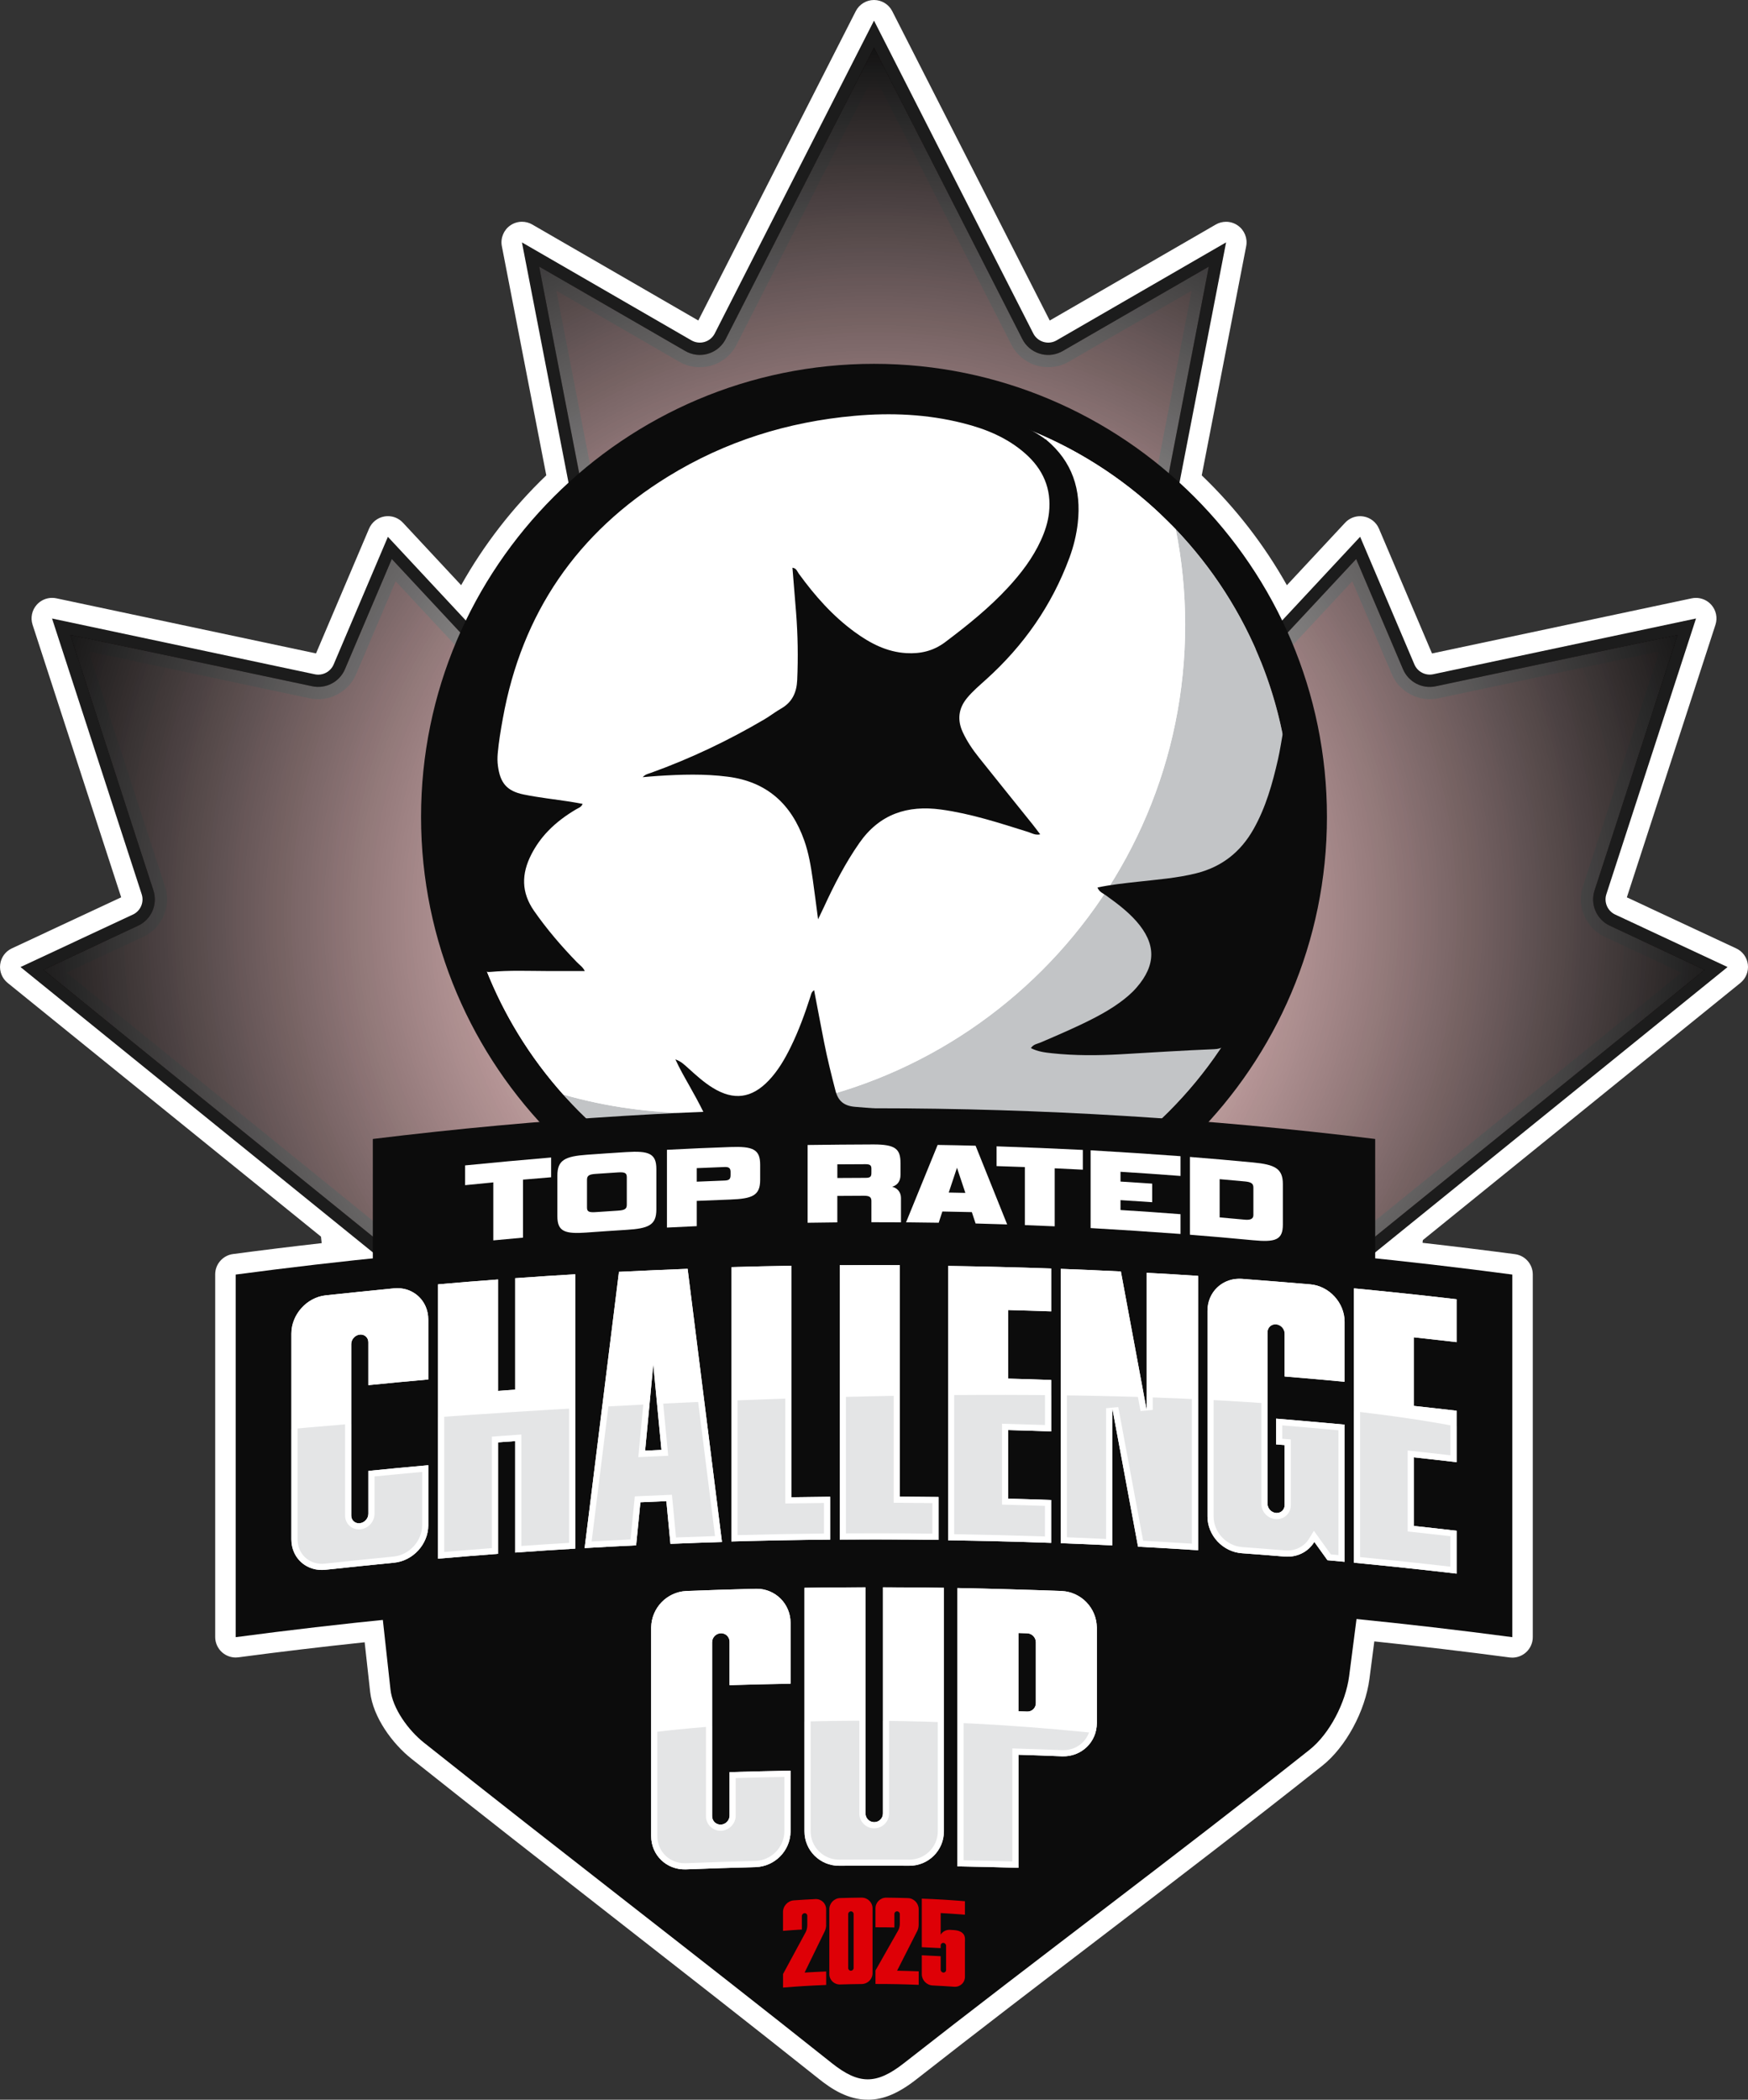 <?xml version="1.0" encoding="UTF-8"?>
<svg xmlns="http://www.w3.org/2000/svg" xmlns:xlink="http://www.w3.org/1999/xlink" viewBox="0 0 599.48 720">
  <rect x="0" y="0" width="599.48" height="720" fill="#333333" stroke="none"/>
  <defs>
    <style>
      .cls-1 {
        opacity: .93;
      }

      .cls-1, .cls-2 {
        fill: #0c0c0c;
      }

      .cls-3 {
        fill: url(#radial-gradient-2);
      }

      .cls-3, .cls-4 {
        mix-blend-mode: overlay;
      }

      .cls-5 {
        fill: #fff;
      }

      .cls-6 {
        opacity: .79;
      }

      .cls-6, .cls-7 {
        fill: #b3b5b8;
      }

      .cls-8 {
        fill: none;
      }

      .cls-9 {
        clip-path: url(#clippath-1);
      }

      .cls-10 {
        isolation: isolate;
      }

      .cls-4 {
        fill: url(#radial-gradient);
      }

      .cls-11 {
        clip-path: url(#clippath-3);
      }

      .cls-12 {
        fill: #de0006;
      }

      .cls-7 {
        opacity: .35;
      }

      .cls-13 {
        clip-path: url(#clippath-2);
      }

      .cls-14 {
        clip-path: url(#clippath);
      }
    </style>
    <clipPath id="clippath">
      <path class="cls-8" d="M285.96,633.46l6.89-132.15c.37-8.03-5.84-14.83-13.86-15.2-1.05-.05-2.1.02-3.14.2l-131.53,23.12,17.76-49c1.48-4,.25-8.49-3.06-11.18L14.93,332.57l32.46-15.16c4.54-2.14,6.77-7.33,5.21-12.1l-28.48-87.59,82.99,17.61c4.64.97,9.31-1.47,11.18-5.82l16.08-37.82,64.77,69.52c3.78,3.99,10.08,4.16,14.07.38,2.46-2.34,3.57-5.77,2.93-9.1l-31.24-161.09,50.07,28.94c4.74,2.78,10.84,1.19,13.62-3.55.11-.19.22-.38.31-.58l50.84-99.84,50.84,99.84c2.46,4.92,8.44,6.91,13.35,4.45.2-.1.39-.2.58-.31l50.07-28.94-31.24,161.09c-1.04,5.4,2.5,10.62,7.89,11.65,3.33.64,6.77-.46,9.1-2.93l64.77-69.52,16.08,37.82c1.87,4.35,6.54,6.79,11.18,5.82l82.99-17.61-28.48,87.59c-1.56,4.77.67,9.95,5.21,12.1l32.46,15.16-144.09,116.68c-3.31,2.69-4.54,7.18-3.06,11.18l17.76,49-131.53-23.12c-7.92-1.36-15.44,3.95-16.8,11.87-.18,1.03-.24,2.09-.2,3.14l6.89,132.15h-27.56Z"/>
    </clipPath>
    <radialGradient id="radial-gradient" cx="299.74" cy="313.88" fx="299.74" fy="313.88" r="319.57" gradientUnits="userSpaceOnUse">
      <stop offset="0" stop-color="#231f20" stop-opacity="0"/>
      <stop offset="1" stop-color="#000"/>
    </radialGradient>
    <radialGradient id="radial-gradient-2" cx="299.74" cy="313.88" fx="299.74" fy="313.88" r="319.57" gradientUnits="userSpaceOnUse">
      <stop offset="0" stop-color="#fff"/>
      <stop offset="1" stop-color="#fff" stop-opacity="0"/>
    </radialGradient>
    <clipPath id="clippath-1">
      <rect class="cls-8" x="50.11" y="432.96" width="499.26" height="284.74"/>
    </clipPath>
    <clipPath id="clippath-2">
      <path class="cls-8" d="M126.32,519.09c0,1.62-1.31,3.07-2.94,3.24-1.62.17-2.93-1.01-2.93-2.64v-58.8c0-1.62,1.31-3.08,2.93-3.24,1.62-.17,2.94,1.02,2.94,2.64v14.7c6.85-.7,13.7-1.35,20.55-1.95v-20.58c0-6.5-5.26-11.3-11.75-10.67-7.83.77-15.65,1.58-23.47,2.41-6.48.71-11.73,6.59-11.73,13.09v70.56h0c0,6.5,5.25,11.14,11.73,10.43,7.82-.84,15.64-1.64,23.47-2.41,6.49-.62,11.75-6.35,11.75-12.85,0-6.86,0-13.72,0-20.58-6.86.61-13.71,1.26-20.55,1.95v14.7ZM176.68,476.52c-2.35.17-3.53.25-5.88.43v-38.22c-6.86.51-13.72,1.07-20.57,1.67,0,31.36,0,62.72,0,94.08,6.85-.6,13.71-1.16,20.57-1.67v-38.22c2.35-.18,3.53-.26,5.88-.43v38.22c6.86-.5,13.72-.95,20.59-1.35,0-31.36,0-62.72,0-94.08-6.86.4-13.73.85-20.59,1.35,0,12.74,0,25.48,0,38.22ZM212.27,436.12c-3.93,31.57-7.85,63.15-11.77,94.72,7.06-.41,10.59-.59,17.66-.93.59-5.91.88-8.86,1.47-14.77,3.56-.17,5.34-.24,8.9-.39.56,5.86.84,8.78,1.4,14.64,7.07-.29,10.6-.41,17.67-.63-3.93-31.23-7.85-62.46-11.78-93.68-7.85.31-15.7.66-23.55,1.04ZM221.24,497.43c.93-9.84,1.87-19.69,2.8-29.53.93,9.76,1.87,19.52,2.8,29.28-2.24.1-3.36.14-5.61.25ZM271.44,434.03c-6.87.11-13.75.26-20.62.46,0,31.36,0,62.72,0,94.08,11.29-.31,22.58-.54,33.87-.63v-14.7c-5.3.05-7.95.08-13.26.17,0-26.46,0-52.92,0-79.38ZM308.61,433.83c-6.87-.04-13.75-.03-20.62.02,0,31.36,0,62.72,0,94.08,11.29-.07,22.59-.05,33.88.1v-14.7c-5.3-.07-7.95-.09-13.26-.12v-79.38ZM360.5,449.67c0-5.88,0-8.82,0-14.7-11.78-.42-23.56-.7-35.34-.88v94.08c11.78.18,23.57.46,35.34.89,0-5.88,0-8.82,0-14.7-5.89-.21-8.83-.3-14.72-.46v-23.52c5.89.16,8.84.25,14.73.46v-17.64c-5.89-.21-8.83-.3-14.73-.46v-23.52c5.89.16,8.84.25,14.73.46ZM393.23,483.48c-2.94-15.83-5.89-31.66-8.83-47.5-6.87-.34-13.74-.64-20.61-.89,0,31.36,0,62.72,0,94.08,7.07.26,10.6.41,17.66.75,0-15.68,0-31.36,0-47.04,2.94,15.83,5.89,31.66,8.83,47.49,6.87.36,13.73.76,20.59,1.21,0-31.36,0-62.72,0-94.08-7.06-.46-10.59-.67-17.65-1.05v47.04ZM449.38,440.41c-7.83-.66-15.67-1.29-23.51-1.89-6.5-.48-11.76,4.44-11.76,10.94v70.56c0,6.49,5.27,12.11,11.76,12.58,5.88.43,8.82.66,14.7,1.14,4.35.36,8.15-1.68,10.18-5.02,1.8,2.51,2.71,3.77,4.51,6.28,2.35.21,3.52.32,5.87.54v-47.04c-7.83-.72-15.66-1.4-23.5-2.05,0,3.53,0,5.29,0,8.82,1.18.09,1.76.14,2.94.24v20.58c0,1.62-1.32,2.83-2.94,2.7-1.62-.13-2.94-1.55-2.94-3.17,0-19.6,0-39.2,0-58.8,0-1.62,1.32-2.84,2.94-2.71,1.62.13,2.94,1.55,2.94,3.18v14.7c6.86.56,13.71,1.16,20.56,1.81v-20.58c0-6.49-5.26-12.26-11.75-12.82ZM484.89,458.57c5.87.63,8.8.96,14.66,1.65,0-5.88,0-8.82,0-14.7-11.72-1.38-23.46-2.61-35.2-3.74,0,31.36,0,62.72,0,94.08,11.75,1.13,23.48,2.37,35.2,3.74,0-5.88,0-8.82,0-14.7-5.86-.68-8.79-1.01-14.66-1.65v-23.52c5.87.63,8.8.96,14.66,1.65v-17.64c-5.86-.68-8.79-1.01-14.66-1.65v-23.52Z"/>
    </clipPath>
    <clipPath id="clippath-3">
      <path class="cls-8" d="M250.2,607.68c0,5.97,0,8.95,0,14.91,0,1.65-1.34,3.02-2.99,3.08-1.65.05-2.99-1.24-2.99-2.88,0-19.88,0-39.77,0-59.65,0-1.65,1.34-3.03,2.99-3.08,1.65-.05,2.99,1.24,2.99,2.89v14.91c6.97-.22,13.94-.39,20.92-.5v-20.88c0-6.59-5.35-11.84-11.95-11.68-7.97.2-15.93.46-23.9.77-6.62.38-11.83,5.82-11.95,12.45v71.58h0c0,6.59,5.35,11.67,11.95,11.41,7.96-.32,15.93-.58,23.9-.77,6.59-.26,11.85-5.58,11.95-12.19,0-6.96,0-13.92,0-20.88-6.97.12-13.95.29-20.92.5ZM323.71,544.47c-6.97-.11-13.94-.17-20.92-.17,0,25.85,0,51.7,0,77.55,0,1.65-1.34,2.98-2.99,2.98-1.65,0-2.99-1.33-2.99-2.98,0-25.85,0-51.7,0-77.55-6.97,0-13.95.07-20.92.17,0,27.84,0,55.68,0,83.51,0,6.59,5.35,11.85,11.95,11.8,7.97-.06,15.94-.06,23.91,0,6.6.05,11.95-5.21,11.95-11.8h0c0-27.84,0-55.68,0-83.51ZM376.16,558.02c-.12-6.63-5.32-12.07-11.95-12.45-11.95-.45-23.89-.79-35.85-1.03,0,31.81,0,63.63,0,95.44,6.97.12,13.95.29,20.92.5v-38.77c5.98.18,8.96.29,14.94.53,6.6.26,11.95-4.82,11.95-11.41v-32.81h0ZM352.26,586.9c-1.19-.04-1.79-.06-2.99-.09,0-8.95,0-17.9,0-26.84,1.19.04,1.79.06,2.99.09,1.65.05,2.99,1.44,2.99,3.08,0,6.96,0,13.92,0,20.88,0,1.65-1.34,2.94-2.99,2.88Z"/>
    </clipPath>
  </defs>
  <g class="cls-10">
    <g id="Layer_2" data-name="Layer 2">
      <g id="Layer_3" data-name="Layer 3">
        <g>
          <g>
            <path class="cls-5" d="M297.59,720c-6.91,0-12.56-3.8-16.72-7.11-23.38-18.62-47.36-37.33-70.54-55.43-22.77-17.77-46.31-36.15-69.31-54.45-6.31-5.02-13.11-14.05-14.09-22.93-.62-5.65-1.25-11.29-1.87-16.94-14.62,1.55-29.15,3.28-43.3,5.16-.31.04-.62.06-.93.06-1.69,0-3.34-.61-4.63-1.74-1.52-1.34-2.4-3.26-2.4-5.29v-124.34c0-3.52,2.61-6.5,6.1-6.97,9.7-1.29,19.92-2.55,30.42-3.74l-.24-2.23L2.61,337.03c-1.88-1.53-2.85-3.91-2.55-6.32.29-2.41,1.81-4.49,4-5.51l37.5-17.51-30.39-93.47c-.78-2.39-.22-5.01,1.46-6.88,1.35-1.5,3.26-2.33,5.23-2.33.48,0,.97.05,1.46.15l89.06,18.9,18.19-42.79c.93-2.19,2.91-3.76,5.25-4.17.41-.07.81-.11,1.22-.11,1.93,0,3.8.8,5.14,2.24l19.97,21.43c7.82-13.91,17.6-26.53,29.2-37.66l-15.24-78.59c-.52-2.7.58-5.46,2.82-7.06,1.22-.87,2.65-1.31,4.08-1.31,1.21,0,2.43.31,3.52.94l56.95,32.92L293.48,3.84c1.2-2.36,3.62-3.84,6.26-3.84s5.06,1.48,6.26,3.84l54.01,106.07,56.95-32.92c1.09-.63,2.31-.94,3.52-.94,1.43,0,2.86.44,4.08,1.31,2.24,1.6,3.35,4.36,2.82,7.06l-15.24,78.59c11.6,11.13,21.38,23.75,29.2,37.66l19.97-21.43c1.34-1.44,3.21-2.24,5.14-2.24.41,0,.81.04,1.22.11,2.34.41,4.32,1.98,5.25,4.17l18.19,42.79,89.06-18.9c.48-.1.97-.15,1.46-.15,1.97,0,3.88.83,5.23,2.33,1.68,1.87,2.24,4.49,1.46,6.88l-30.39,93.47,37.5,17.51c2.2,1.02,3.71,3.11,4,5.51.29,2.41-.67,4.79-2.55,6.32l-108.91,88.19-.11.94c10.95,1.24,21.61,2.55,31.71,3.89,3.49.46,6.1,3.44,6.1,6.97v124.34c0,2.03-.87,3.95-2.4,5.29-1.29,1.13-2.94,1.74-4.63,1.74-.31,0-.62-.02-.93-.06-15.3-2.03-30.87-3.88-46.39-5.5-.55,4.27-1.1,8.54-1.66,12.81-1.47,11.17-8.13,23.44-16.21,29.85-25.22,20.01-51.21,39.87-76.34,59.08-20.66,15.79-42.02,32.11-62.81,48.41-6.19,4.85-11.35,7.02-16.71,7.02Z"/>
            <g>
              <g>
                <path class="cls-12" d="M285.96,633.46l6.89-132.15c.37-8.03-5.84-14.83-13.86-15.2-1.05-.05-2.1.02-3.14.2l-131.53,23.12,17.76-49c1.48-4,.25-8.49-3.06-11.18L14.93,332.57l32.46-15.16c4.54-2.14,6.77-7.33,5.21-12.1l-28.48-87.59,82.99,17.61c4.64.97,9.31-1.47,11.18-5.82l16.08-37.82,64.77,69.52c3.78,3.99,10.08,4.16,14.07.38,2.46-2.34,3.57-5.77,2.93-9.1l-31.24-161.09,50.07,28.94c4.74,2.78,10.84,1.19,13.62-3.55.11-.19.22-.38.31-.58l50.84-99.84,50.84,99.84c2.46,4.92,8.44,6.91,13.35,4.45.2-.1.39-.2.58-.31l50.07-28.94-31.24,161.09c-1.04,5.4,2.5,10.62,7.89,11.65,3.33.64,6.77-.46,9.1-2.93l64.77-69.52,16.08,37.82c1.87,4.35,6.54,6.79,11.18,5.82l82.99-17.61-28.48,87.59c-1.56,4.77.67,9.95,5.21,12.1l32.46,15.16-144.09,116.68c-3.31,2.69-4.54,7.18-3.06,11.18l17.76,49-131.53-23.12c-7.92-1.36-15.44,3.95-16.8,11.87-.18,1.03-.24,2.09-.2,3.14l6.89,132.15h-27.56Z"/>
                <path class="cls-1" d="M317.97,637.68h-36.45l7.12-136.58c.26-5.66-4.15-10.51-9.84-10.77-.74-.03-1.49.01-2.23.14l-138.7,24.38,20.25-55.85c.86-2.33.15-4.92-1.76-6.47L7.03,331.6l38.58-18.01c2.59-1.22,3.88-4.22,2.98-6.96l-30.74-94.54,90.14,19.13c2.65.55,5.36-.86,6.43-3.36l18.61-43.78,69.2,74.27c1.03,1.08,2.45,1.72,3.98,1.76,1.53.04,2.99-.52,4.1-1.57,1.43-1.35,2.06-3.31,1.69-5.25l-33-170.17,58.09,33.57c2.75,1.61,6.27.69,7.87-2.04.06-.11.12-.22.18-.33L299.74,7.07l54.6,107.22c1.43,2.85,4.88,4.01,7.71,2.59.12-.06.23-.12.33-.18l58.11-33.59-33,170.17c-.6,3.1,1.44,6.11,4.55,6.71,1.93.37,3.89-.26,5.25-1.69l69.17-74.24,18.62,43.8c1.07,2.49,3.78,3.9,6.44,3.34l90.13-19.12-30.74,94.53c-.9,2.75.39,5.75,3,6.98l38.56,18.01-149.33,120.93c-1.9,1.55-2.61,4.13-1.76,6.44l20.26,55.88-138.71-24.38c-2.7-.46-5.44.15-7.7,1.75-2.25,1.59-3.75,3.97-4.22,6.69-.13.73-.17,1.48-.14,2.22l7.12,136.56ZM290.4,629.24h18.68l-6.66-127.71c-.06-1.38.02-2.74.25-4.07.85-4.94,3.57-9.25,7.66-12.14s9.06-4.02,14.01-3.17l124.37,21.86-15.28-42.15c-2.1-5.67-.34-12.06,4.37-15.89l138.85-112.44-26.35-12.31c-6.46-3.05-9.65-10.46-7.43-17.23l26.22-80.63-75.85,16.09c-6.59,1.38-13.28-2.11-15.93-8.28l-13.54-31.86-60.34,64.77c-3.37,3.55-8.22,5.11-12.99,4.19-7.67-1.48-12.71-8.92-11.24-16.59l29.48-152.01-42.06,24.31c-.25.15-.53.3-.81.44-6.98,3.49-15.51.65-19.01-6.34l-47.07-92.43-47.08,92.46c-.13.25-.27.53-.43.8-1.92,3.27-4.99,5.59-8.65,6.55-3.66.96-7.48.43-10.74-1.49l-42.04-24.3,29.48,152c.92,4.78-.64,9.62-4.17,12.97-2.75,2.6-6.37,3.98-10.13,3.88-3.78-.1-7.3-1.67-9.91-4.42l-60.37-64.79-13.54,31.85c-2.65,6.18-9.35,9.67-15.92,8.3l-75.86-16.1,26.22,80.64c2.21,6.77-.97,14.17-7.42,17.21l-26.37,12.31,138.85,112.44c4.72,3.83,6.47,10.23,4.36,15.92l-15.27,42.12,124.35-21.86c1.35-.23,2.71-.32,4.06-.25,10.33.48,18.36,9.27,17.88,19.61l-6.66,127.73Z"/>
              </g>
              <g class="cls-14">
                <circle class="cls-4" cx="299.74" cy="313.88" r="319.57"/>
                <circle class="cls-4" cx="299.74" cy="313.88" r="319.57"/>
                <circle class="cls-3" cx="299.74" cy="313.88" r="319.57"/>
              </g>
              <g>
                <g>
                  <circle class="cls-5" cx="299.74" cy="280.1" r="142.94"/>
                  <path class="cls-2" d="M299.74,137.16c78.94,0,142.94,64,142.94,142.94s-64,142.94-142.94,142.94-142.94-64-142.94-142.94,64-142.94,142.94-142.94M299.74,124.76c-85.65,0-155.34,69.68-155.34,155.34s69.68,155.34,155.34,155.34,155.34-69.68,155.34-155.34-69.68-155.34-155.34-155.34h0Z"/>
                </g>
                <path class="cls-6" d="M442.7,280.12c0,78.94-64.02,142.93-142.96,142.93-42.36,0-80.42-18.43-106.57-47.72,14.58,4.15,30,6.37,45.9,6.37,92.45,0,167.39-74.97,167.39-167.42,0-11.23-1.11-22.18-3.23-32.8,24.46,25.66,39.47,60.39,39.47,98.63Z"/>
                <path class="cls-5" d="M406.45,214.28c0,92.45-74.94,167.42-167.39,167.42-15.91,0-31.32-2.21-45.9-6.37-22.61-25.26-36.36-58.64-36.36-95.22,0-78.97,63.99-142.96,142.93-142.96,40.7,0,77.43,17.01,103.49,44.33,2.12,10.61,3.23,21.57,3.23,32.8Z"/>
                <g>
                  <path class="cls-2" d="M358.77,150.77c9.02,7.49,12.14,17.22,10.85,28.61-.46,4.05-1.43,8-2.84,11.83-6.01,16.31-15.68,30.14-28.56,41.75-2.27,2.05-4.6,4.01-6.56,6.38-2.99,3.62-3.41,7.55-1.47,11.75,1.45,3.13,3.39,5.98,5.53,8.66,6.1,7.66,12.26,15.27,18.39,22.91.87,1.08,1.68,2.2,2.63,3.44-1.7.39-2.92-.43-4.18-.83-9.82-3.07-19.6-6.29-29.84-7.68-11.51-1.57-21.07,1.54-27.98,11.43-4.83,6.92-8.65,14.35-12.16,21.98-.52,1.14-1.08,2.26-2.02,4.23-.68-5.11-1.21-9.39-1.82-13.67-.65-4.53-1.39-9.04-2.93-13.38-4.42-12.47-12.78-20.13-26.23-21.85-8.01-1.03-15.99-.77-23.99-.26-1.64.1-3.28.27-5.17.42.9-1,1.91-1.16,2.81-1.48,13.54-4.88,26.48-11.03,38.88-18.32,1.97-1.16,3.78-2.59,5.77-3.72,3.82-2.18,5.33-5.54,5.52-9.76.35-7.76.22-15.51-.39-23.25-.4-5.06-.82-10.12-1.24-15.29,1.37.17,1.63,1.28,2.16,2.01,5.48,7.56,11.61,14.51,19.19,20.04,5.3,3.87,11.01,6.86,17.75,7.24,4.83.27,9.24-.74,13.25-3.75,7.64-5.75,15.07-11.71,21.57-18.74,4.51-4.88,8.51-10.12,11.29-16.21,1.38-3.02,2.41-6.14,2.78-9.46.91-8.26-2.07-14.95-8.21-20.34-6.17-5.42-13.55-8.42-21.39-10.38-12.21-3.07-24.6-3.61-37.12-2.49-22.91,2.05-44.32,8.74-63.91,20.8-31.18,19.2-50.17,46.85-56.68,82.96-.72,4.01-1.41,8.01-1.76,12.07-.12,1.4-.12,2.78.07,4.18.77,5.88,3.04,8.66,8.91,9.85,5.22,1.06,10.55,1.63,15.82,2.44,1.38.21,2.75.48,4.32.76-.46,1.16-1.45,1.4-2.22,1.86-3.52,2.09-6.79,4.48-9.63,7.44-2.31,2.4-4.22,5.07-5.74,8.04-3.41,6.65-3.5,13,.95,19.38,4.39,6.29,9.34,12.06,14.66,17.55.94.97,2.14,1.74,2.71,3.05-4.41,0-8.66.01-12.9,0-6.49-.02-12.98-.3-19.45.3-1.6.15-2.09-.32-2.65-1.79-3.38-8.94-5.78-18.14-7.61-27.51-1.23-9.45-2.25-18.91-1.91-28.48,2.22-62.42,42.82-112.04,95.08-130.69,27.35-9.76,55.13-10.95,83.32-4.16,8.45,2.03,16.61,4.64,23.78,9.74.14.22.34.31.6.27l-.04.12Z"/>
                  <path class="cls-2" d="M440.86,307.79c-3.49,17.49-9.92,33.8-19.35,48.95-1.26,2.02-2.59,2.94-5.1,3.03-10.67.42-21.32,1.14-31.98,1.74-7.88.44-15.75.5-23.61-.34-2.47-.26-4.94-.57-7.27-1.77.88-1.36,2.26-1.47,3.38-1.95,6.29-2.71,12.6-5.38,18.68-8.56,2.93-1.53,5.78-3.2,8.45-5.15,2.06-1.5,4.01-3.13,5.69-5.06,6.79-7.78,6.78-15.07-.05-22.8-3.05-3.45-6.72-6.19-10.44-8.86-.98-.7-2.24-1.13-2.89-2.69,4.68-1,9.29-1.46,13.9-1.98,6.68-.75,13.4-1.25,19.97-2.89,8.78-2.19,15.23-7.31,19.64-15.11,4.24-7.49,6.52-15.68,8.41-23.98.73-3.21,1.2-6.49,1.79-9.73,1.28,1.88,1.08,4.1,1.47,6.19,3.18,17.02,2.24,33.99-.67,50.93Z"/>
                  <path class="cls-2" d="M242.79,412.4c-1.19-.02-1.79-1.16-2.8-1.48-.43-.22-.93-.38-1.33-.68-.81-.61-.77-1.22.21-1.6.34-.13.76-.05,1.13-.12,4.1-.82,6.44-3.38,6.82-7.53.3-3.36-.41-6.56-1.45-9.73-2.23-6.81-5.62-13.06-9.12-19.26-1.61-2.84-3.22-5.68-4.62-8.72,1.84.59,3.14,1.86,4.48,3.07,2.64,2.39,5.28,4.79,8.33,6.67,7.18,4.42,13.34,3.63,19.19-2.51,3.19-3.35,5.49-7.31,7.52-11.43,2.76-5.6,4.88-11.45,6.79-17.38.23-.71.29-1.5,1.26-2.17,1.16,6.04,2.25,11.92,3.41,17.79,1.11,5.61,2.48,11.15,3.92,16.69.93,3.58,2.96,5.19,6.64,5.52,9.64.85,19.27,1.58,28.95.87,1.11-.08,2.23-.01,3.68-.01-1.11,1.23-2.43,1.62-3.61,2.19-5.59,2.73-11.26,5.32-16.63,8.47-3.41,2-6.7,4.17-9.39,7.11-4.14,4.54-4.14,9.02.08,13.51,3.46,3.68,7.87,5.97,12.28,8.27,1.99,1.04,4.25,1.55,6.01,3.05-2.38.26-4.76.67-7.15.76-13.18.47-26.22-.51-39.12-3.49-3.65-.84-7.14-2.44-10.97-2.5-2.24-.63-4.48-1.26-6.72-1.88,0-.24.08-.67,0-.7-2.54-1.05-4.91-2.6-7.77-2.77Z"/>
                </g>
              </g>
              <g class="cls-9">
                <path class="cls-2" d="M99.44,255.45c25.02,0,47.71,1.08,70.19-.58,7.92-.59,18.14-5.96,22.57-12.4,54.47-79.27,161.27-78.7,215.4,1.14,4.33,6.39,14.62,11.6,22.52,12.17,22.49,1.63,45.17.57,69.92.57-4.66,41.6-8.87,80.46-13.39,119.28-7.73,66.41-15.25,132.85-23.96,199.14-1.18,8.98-6.64,19.73-13.6,25.25-45.9,36.41-93,71.32-139.12,107.47-9.47,7.42-15.45,7.32-24.71-.05-46.38-36.93-93.46-72.96-139.86-109.87-5.38-4.28-10.76-11.71-11.48-18.2-11.82-106.85-22.9-213.79-34.48-323.91Z"/>
              </g>
              <g>
                <path class="cls-2" d="M471.62,445.59c-114.33-14.04-229.43-14.04-343.76,0v-55.03c114.33-14.04,229.44-14.04,343.76,0,0,18.34,0,36.69,0,55.03Z"/>
                <g>
                  <path class="cls-5" d="M169.18,425.33v-19.89c-3.87.37-5.8.56-9.67.96v-6.78c9.83-.98,19.66-1.88,29.5-2.71v6.78c-3.86.31-5.78.48-9.64.81v19.89c-4.08.36-6.12.55-10.2.94Z"/>
                  <path class="cls-5" d="M201.32,422.64c-7.63.55-10.17-.32-10.17-5.61v-13.92c0-5.33,2.62-6.6,10.17-7.15,5.41-.39,8.11-.57,13.52-.91,7.63-.47,10.26.45,10.26,5.78v13.92c0,5.33-2.63,6.5-10.26,6.97-5.41.34-8.11.52-13.52.91ZM214.96,403.65c0-1.41-.65-1.78-2.99-1.63-3.07.2-4.6.3-7.67.51-2.22.15-2.99.57-2.99,2.03v9.48c0,1.33.52,1.78,2.99,1.6,3.07-.21,4.6-.32,7.67-.51,2.34-.15,2.99-.63,2.99-2v-9.48Z"/>
                  <path class="cls-5" d="M238.95,411.77c0,3.47,0,5.21,0,8.68-4.09.18-6.13.28-10.22.49,0-8.89,0-17.78,0-26.67,7.23-.38,14.46-.7,21.7-.95,7.76-.28,10.27.76,10.27,6.05v5.25c0,5.33-2.67,6.43-10.27,6.71-4.59.17-6.89.26-11.48.46ZM250.55,401.87c0-1.21-.48-1.76-2.02-1.7-3.83.14-5.75.22-9.58.39v4.64c3.83-.17,5.75-.25,9.58-.39,1.62-.06,2.02-.56,2.02-1.93v-1.01Z"/>
                  <path class="cls-5" d="M298.85,419.1v-7.26c0-1.21-.49-1.82-2.51-1.81-3.67,0-5.51.02-9.18.05,0,3.63,0,5.45,0,9.08-4.08.04-6.11.06-10.19.13v-26.67c7.53-.1,15.06-.17,22.6-.19,7.6,0,9.26,1.6,9.26,6.41v4c0,2.34-1.17,3.62-2.87,4.1,1.58.37,3.03,1.67,3.03,3.85,0,3.34,0,5.01,0,8.35-4.06-.03-6.09-.03-10.15-.03ZM298.85,400.78c0-1.01-.28-1.57-1.94-1.57-3.9,0-5.85.02-9.74.05v4.68c3.9-.04,5.85-.05,9.74-.05,1.78,0,1.94-.61,1.94-1.82v-1.29Z"/>
                  <path class="cls-5" d="M333.29,415.64c-4.04-.1-6.06-.14-10.11-.21-.5,1.54-.75,2.31-1.25,3.85-4.48-.07-6.72-.1-11.2-.14,3.61-8.85,7.22-17.7,10.83-26.54,5.21.08,7.81.14,13.02.27,3.62,8.99,7.23,17.99,10.83,26.99-4.33-.14-6.5-.21-10.83-.32-.52-1.56-.78-2.34-1.29-3.91ZM325.37,408.93c2.28.04,3.42.07,5.7.12-1.15-3.45-1.72-5.17-2.87-8.62-1.13,3.4-1.7,5.1-2.83,8.5Z"/>
                  <path class="cls-5" d="M351.48,420.08c0-6.63,0-13.26,0-19.89-3.88-.15-5.82-.21-9.7-.33v-6.78c9.86.33,19.72.74,29.58,1.23v6.78c-3.86-.2-5.79-.3-9.65-.47v19.89c-4.09-.18-6.13-.27-10.22-.42Z"/>
                  <path class="cls-5" d="M374.02,421.11c0-8.89,0-17.78,0-26.67,10.29.59,20.56,1.26,30.84,2.02,0,2.71,0,4.07,0,6.78-6.86-.53-13.72-1.01-20.58-1.43,0,1.34,0,2.01,0,3.35,4.34.27,6.52.41,10.86.71v6.37c-4.34-.3-6.51-.45-10.86-.71v3.39c6.86.42,13.73.89,20.58,1.43,0,2.71,0,4.07,0,6.78-10.28-.76-20.55-1.43-30.84-2.02Z"/>
                  <path class="cls-5" d="M408.08,423.39c0-8.89,0-17.78,0-26.67,7.22.57,14.44,1.2,21.65,1.89,7.53.72,10.23,2.1,10.23,7.39,0,5.57,0,8.35,0,13.92,0,5.25-2.5,6.1-10.23,5.36-7.21-.69-14.43-1.32-21.65-1.89ZM429.85,407.25c0-1.29-.56-1.91-2.9-2.13-3.47-.32-5.2-.48-8.67-.78,0,5.25,0,7.87,0,13.11,3.47.3,5.2.46,8.67.78,1.93.18,2.9-.33,2.9-1.54v-9.44Z"/>
                </g>
              </g>
              <g>
                <path class="cls-2" d="M518.64,561.39c-145.53-19.33-292.27-19.33-437.8,0v-124.34c145.53-19.33,292.27-19.33,437.8,0,0,41.45,0,82.89,0,124.34Z"/>
                <g>
                  <path class="cls-5" d="M99.93,527.84v-70.56c0-6.49,5.25-12.38,11.73-13.09,7.82-.84,15.64-1.64,23.47-2.41,6.49-.62,11.75,4.18,11.75,10.67v20.58c-6.85.61-13.71,1.26-20.55,1.95v-14.7c0-1.62-1.31-2.81-2.94-2.64-1.62.17-2.93,1.62-2.93,3.25v58.8c0,1.62,1.31,2.8,2.93,2.64,1.62-.17,2.94-1.62,2.94-3.24v-14.7c6.85-.7,13.7-1.35,20.55-1.95,0,6.86,0,13.72,0,20.58,0,6.5-5.26,12.23-11.75,12.85-7.83.77-15.65,1.57-23.47,2.41-6.48.71-11.73-3.94-11.73-10.43h0Z"/>
                  <path class="cls-5" d="M150.23,440.4c6.85-.6,13.71-1.16,20.57-1.67v38.22c2.35-.18,3.53-.26,5.88-.43,0-12.74,0-25.48,0-38.22,6.86-.5,13.72-.95,20.59-1.35,0,31.36,0,62.72,0,94.08-6.86.4-13.73.85-20.59,1.35v-38.22c-2.35.17-3.53.25-5.88.43v38.22c-6.86.51-13.72,1.07-20.57,1.67,0-31.36,0-62.72,0-94.08Z"/>
                  <path class="cls-5" d="M228.53,514.75c-3.56.15-5.34.23-8.9.39-.59,5.91-.88,8.86-1.47,14.77-7.06.33-10.6.52-17.66.93,3.92-31.57,7.85-63.15,11.77-94.72,7.85-.38,15.7-.73,23.55-1.04,3.93,31.23,7.85,62.46,11.78,93.68-7.07.21-10.6.34-17.67.63-.56-5.86-.84-8.79-1.4-14.64ZM226.85,497.18c-.93-9.76-1.87-19.52-2.8-29.28-.93,9.84-1.87,19.69-2.8,29.53,2.24-.1,3.36-.15,5.61-.25Z"/>
                  <path class="cls-5" d="M284.7,527.95c-11.29.09-22.58.31-33.87.63,0-31.36,0-62.72,0-94.08,6.87-.2,13.74-.35,20.62-.46,0,26.46,0,52.92,0,79.38,5.3-.09,7.95-.12,13.26-.17v14.7Z"/>
                  <path class="cls-5" d="M321.87,528.03c-11.29-.15-22.58-.17-33.88-.1,0-31.36,0-62.72,0-94.08,6.87-.05,13.75-.06,20.62-.02,0,26.46,0,52.92,0,79.38,5.3.03,7.95.05,13.26.12v14.7Z"/>
                  <path class="cls-5" d="M325.16,434.09c11.78.18,23.56.46,35.34.88,0,5.88,0,8.82,0,14.7-5.89-.21-8.83-.3-14.73-.46v23.52c5.89.16,8.84.25,14.73.46v17.64c-5.89-.21-8.83-.3-14.73-.46v23.52c5.89.16,8.83.25,14.72.46,0,5.88,0,8.82,0,14.7-11.78-.42-23.56-.7-35.34-.89,0-31.36,0-62.72,0-94.08Z"/>
                  <path class="cls-5" d="M363.8,435.09c6.87.25,13.74.55,20.61.89,2.94,15.83,5.89,31.66,8.83,47.5,0-15.68,0-31.36,0-47.04,7.06.38,10.59.59,17.65,1.05,0,31.36,0,62.72,0,94.08-6.86-.45-13.73-.85-20.59-1.21-2.94-15.83-5.88-31.66-8.83-47.49,0,15.68,0,31.36,0,47.04-7.06-.34-10.6-.48-17.66-.75,0-31.36,0-62.72,0-94.08Z"/>
                  <path class="cls-5" d="M461.13,488.51v47.04c-2.35-.22-3.52-.33-5.87-.54-1.8-2.52-2.7-3.77-4.51-6.28-2.03,3.34-5.83,5.37-10.18,5.02-5.88-.48-8.82-.71-14.7-1.14-6.5-.48-11.76-6.09-11.76-12.58v-70.56c0-6.5,5.27-11.41,11.76-10.94,7.84.59,15.67,1.22,23.51,1.89,6.49.57,11.75,6.33,11.75,12.82v20.58c-6.85-.65-13.7-1.25-20.56-1.81v-14.7c0-1.62-1.32-3.05-2.94-3.18-1.62-.13-2.94,1.08-2.94,2.71,0,19.6,0,39.2,0,58.8,0,1.62,1.32,3.04,2.94,3.17,1.62.13,2.94-1.08,2.94-2.7v-20.58c-1.18-.1-1.76-.14-2.94-.24,0-3.53,0-5.29,0-8.82,7.84.65,15.67,1.33,23.5,2.05Z"/>
                  <path class="cls-5" d="M464.35,441.78c11.74,1.13,23.48,2.37,35.2,3.74,0,5.88,0,8.82,0,14.7-5.86-.68-8.79-1.01-14.66-1.65v23.52c5.87.63,8.8.96,14.66,1.65v17.64c-5.86-.68-8.79-1.01-14.66-1.65v23.52c5.87.63,8.8.96,14.66,1.65,0,5.88,0,8.82,0,14.7-11.72-1.38-23.46-2.61-35.2-3.75,0-31.36,0-62.72,0-94.08Z"/>
                </g>
                <g class="cls-13">
                  <path class="cls-7" d="M92.59,490.69s285.09-27.85,414.64,0v54.22s-244.6-24.86-414.64,0v-54.22Z"/>
                </g>
                <g>
                  <path class="cls-5" d="M136.26,443.83c4.85,0,8.51,3.71,8.51,8.62v18.65c-5.44.49-10.92,1.01-16.33,1.55v-12.37c0-2.67-2.08-4.77-4.74-4.77h0c-.17,0-.35,0-.52.03-2.71.28-4.83,2.63-4.83,5.34v58.8c0,2.67,2.08,4.76,4.74,4.76.17,0,.35,0,.52-.03,2.71-.28,4.83-2.62,4.83-5.34v-12.79c5.41-.54,10.89-1.07,16.34-1.56v18.28c0,5.41-4.41,10.23-9.84,10.75-7.81.77-15.71,1.58-23.5,2.42-.36.04-.72.06-1.07.06-4.74,0-8.32-3.61-8.32-8.4v-2.11s0-68.46,0-68.46c0-5.46,4.42-10.39,9.84-10.99,7.81-.84,15.7-1.65,23.45-2.41.31-.03.62-.04.93-.04M136.26,441.72c-.37,0-.75.02-1.13.05-7.83.77-15.65,1.57-23.47,2.41-6.48.71-11.73,6.59-11.73,13.09v70.56h0c0,6.06,4.56,10.5,10.43,10.5.43,0,.86-.02,1.3-.07,7.82-.84,15.64-1.64,23.47-2.41,6.49-.62,11.75-6.35,11.75-12.85,0-6.86,0-13.72,0-20.58-6.85.61-13.71,1.26-20.55,1.95v14.7c0,1.62-1.31,3.07-2.94,3.24-.1.01-.2.02-.3.02-1.48,0-2.63-1.13-2.63-2.65v-58.8c0-1.62,1.31-3.08,2.93-3.25.1-.01.2-.02.3-.02,1.48,0,2.63,1.13,2.63,2.66v14.7c6.85-.7,13.7-1.35,20.55-1.95v-20.58c0-6.12-4.66-10.73-10.62-10.73h0Z"/>
                  <path class="cls-5" d="M195.16,439.19v89.86c-5.45.33-10.93.69-16.37,1.07v-38.22l-2.26.16c-2.36.17-3.53.26-5.89.43l-1.95.15v38.22c-5.45.41-10.93.86-16.35,1.32v-44.74s0-45.11,0-45.11c5.42-.47,10.91-.91,16.35-1.33v38.22l2.27-.17c2.35-.18,3.52-.26,5.87-.43l1.96-.14v-38.22c5.43-.39,10.92-.75,16.37-1.08M197.27,436.95c-6.86.4-13.73.85-20.59,1.35,0,12.74,0,25.48,0,38.22-2.35.17-3.53.25-5.88.43v-38.22c-6.86.51-13.72,1.07-20.57,1.67,0,31.36,0,62.72,0,94.08,6.85-.6,13.71-1.16,20.57-1.67v-38.22c2.35-.18,3.53-.26,5.88-.43v38.22c6.86-.5,13.72-.95,20.59-1.35,0-31.36,0-62.72,0-94.08h0Z"/>
                  <path class="cls-5" d="M233.97,437.27c3.75,29.82,7.5,59.64,11.25,89.46-5.02.16-8.3.27-13.38.47l-.39-4.07-.82-8.58-.19-1.99-2,.08c-3.56.15-5.35.23-8.91.39l-1.82.08-.18,1.81-.93,9.3-.37,3.66c-5.13.25-8.4.42-13.33.7,3.74-30.15,7.49-60.3,11.24-90.45,6.58-.31,13.24-.61,19.82-.87M218.91,499.65l2.43-.11c2.24-.1,3.36-.15,5.6-.25l2.22-.09-.21-2.21-.94-9.78-1.87-19.51h-4.2s-1.91,20.12-1.91,20.12l-.89,9.41-.23,2.42M235.82,435.08c-7.85.31-15.7.65-23.55,1.04-3.93,31.57-7.85,63.15-11.77,94.72,7.06-.41,10.59-.59,17.66-.93.59-5.91.88-8.86,1.47-14.77,3.56-.17,5.34-.24,8.9-.39.56,5.86.84,8.78,1.4,14.64,7.07-.29,10.6-.41,17.67-.63-3.93-31.23-7.85-62.46-11.78-93.68h0ZM221.24,497.43c.93-9.84,1.87-19.69,2.8-29.53.93,9.76,1.87,19.52,2.8,29.28-2.24.1-3.37.14-5.61.25h0Z"/>
                  <path class="cls-5" d="M269.33,436.18v37.55s0,39.69,0,39.69v2.14l2.14-.04c4.55-.07,7.11-.11,11.11-.15v10.48c-9.42.09-19.17.27-29.65.55v-89.87c5.44-.15,10.94-.27,16.4-.37M271.44,434.03c-6.87.11-13.75.26-20.62.46,0,31.36,0,62.72,0,94.08,11.29-.31,22.58-.54,33.87-.63v-14.7c-5.3.05-7.95.08-13.26.17,0-26.46,0-52.92,0-79.38h0Z"/>
                  <path class="cls-5" d="M299.6,435.91c2.29,0,4.6,0,6.9.02v77.28s0,2.1,0,2.1h2.1c4.56.03,7.12.05,11.16.1v10.48c-6.3-.08-12.88-.11-19.59-.11-3.27,0-6.65,0-10.07.03v-89.87c3.17-.02,6.35-.03,9.5-.03M299.6,433.8c-3.87,0-7.74.01-11.61.04,0,31.36,0,62.72,0,94.08,4.06-.03,8.12-.04,12.18-.04,7.23,0,14.47.04,21.7.14v-14.7c-5.3-.07-7.95-.09-13.26-.12,0-26.46,0-52.92,0-79.38-3-.02-6-.03-9.01-.03h0Z"/>
                  <path class="cls-5" d="M327.27,436.23c11.03.18,21.26.44,31.12.78v10.48c-4.57-.16-7.43-.24-12.56-.38l-2.17-.06v27.74l2.05.05c5.19.14,8.05.22,12.67.38v13.42c-4.56-.16-7.41-.24-12.56-.38l-2.17-.06v27.74l2.05.05c5.17.14,8.03.22,12.67.39v5.31s0,5.17,0,5.17c-9.88-.34-20.1-.6-31.13-.78v-89.86M325.16,434.09c0,31.36,0,62.72,0,94.08,11.78.18,23.57.46,35.34.89,0-5.88,0-8.82,0-14.7-5.89-.21-8.83-.3-14.72-.46v-23.52c5.89.16,8.84.25,14.73.46v-17.64c-5.89-.21-8.83-.3-14.73-.46v-23.52c5.89.16,8.84.25,14.73.46,0-5.88,0-8.82,0-14.7-11.78-.42-23.56-.7-35.34-.88h0Z"/>
                  <path class="cls-5" d="M365.9,437.28c5.56.21,11.18.45,16.73.72,2.84,15.29,5.68,30.57,8.52,45.86l4.18-.39v-44.81c5.07.28,8.35.47,13.43.8v89.86c-5.56-.35-11.17-.68-16.72-.98-2.84-15.28-5.68-30.57-8.53-45.85l-4.18.39v44.83c-5.05-.24-8.33-.37-13.44-.57v-89.86M363.8,435.09c0,31.36,0,62.72,0,94.08,7.07.26,10.6.41,17.66.75,0-15.68,0-31.36,0-47.04,2.94,15.83,5.89,31.66,8.83,47.49,6.87.36,13.73.76,20.59,1.21,0-31.36,0-62.72,0-94.08-7.06-.46-10.59-.67-17.65-1.05,0,15.68,0,31.36,0,47.04-2.94-15.83-5.89-31.66-8.83-47.5-6.87-.34-13.74-.64-20.61-.89h0Z"/>
                  <path class="cls-5" d="M425,440.6c.24,0,.48,0,.71.03,7.8.59,15.7,1.23,23.49,1.89,5.42.47,9.82,5.28,9.82,10.72v18.26c-5.43-.51-10.91-.99-16.34-1.44v-12.76c0-2.74-2.14-5.06-4.88-5.28-.14-.01-.27-.02-.41-.02-2.7,0-4.81,2.12-4.81,4.83v58.8c0,2.74,2.14,5.06,4.88,5.28.14.01.27.02.41.02,2.7,0,4.81-2.12,4.81-4.82v-22.52l-1.94-.16c-.38-.03-.7-.06-1-.08v-2.47s0-2.12,0-2.12c6.39.53,12.86,1.1,19.28,1.68v42.8c-.85-.08-1.64-.15-2.61-.24-1.45-2.02-2.34-3.26-3.95-5.5l-1.86-2.59-1.66,2.72c-1.54,2.53-4.31,4.04-7.4,4.04-.27,0-.54-.01-.81-.03-5.95-.49-8.83-.71-14.71-1.14-5.41-.4-9.81-5.1-9.81-10.48v-70.56c0-4.97,3.86-8.86,8.79-8.86M425,438.49c-6.09,0-10.89,4.76-10.89,10.97v70.56c0,6.49,5.27,12.11,11.76,12.58,5.88.43,8.82.66,14.7,1.14.33.03.66.04.98.04,3.94,0,7.32-1.97,9.2-5.06,1.8,2.51,2.71,3.77,4.51,6.28,2.35.21,3.52.32,5.87.54v-47.04c-7.83-.72-15.66-1.4-23.5-2.05,0,3.53,0,5.29,0,8.82,1.18.09,1.76.14,2.94.24v20.58c0,1.54-1.19,2.71-2.7,2.71-.08,0-.16,0-.24,0-1.62-.13-2.94-1.55-2.94-3.17,0-19.6,0-39.2,0-58.8,0-1.54,1.19-2.72,2.7-2.72.08,0,.16,0,.24,0,1.62.13,2.94,1.55,2.94,3.18v14.7c6.86.56,13.71,1.16,20.56,1.81v-20.58c0-6.49-5.26-12.26-11.75-12.82-7.83-.66-15.67-1.29-23.51-1.89-.29-.02-.58-.03-.87-.03h0Z"/>
                  <path class="cls-5" d="M466.46,444.1c10.98,1.07,21.16,2.16,30.98,3.3v5.74s0,4.71,0,4.71c-4.46-.52-7.29-.83-12.33-1.38l-2.34-.25v27.76l1.88.2c5.21.56,8.06.88,12.78,1.43v13.4c-4.42-.51-7.26-.83-12.33-1.38l-2.34-.25v27.76l1.88.2c5.22.56,8.07.88,12.78,1.43v5.47s0,4.98,0,4.98c-9.83-1.14-20.01-2.22-30.98-3.29v-89.84M464.35,441.78c0,31.36,0,62.72,0,94.08,11.75,1.13,23.48,2.37,35.2,3.74,0-5.88,0-8.82,0-14.7-5.86-.68-8.79-1.01-14.66-1.65v-23.52c5.87.63,8.8.96,14.66,1.65v-17.64c-5.86-.68-8.79-1.01-14.66-1.65v-23.52c5.87.63,8.8.96,14.66,1.65,0-5.88,0-8.82,0-14.7-11.72-1.38-23.46-2.61-35.2-3.74h0Z"/>
                </g>
                <g>
                  <path class="cls-5" d="M223.32,629.6c0-23.86,0-47.72,0-71.58.12-6.63,5.32-12.07,11.95-12.45,7.96-.32,15.93-.58,23.9-.77,6.6-.17,11.95,5.09,11.95,11.68v20.88c-6.97.12-13.95.29-20.92.5v-14.91c0-1.65-1.34-2.94-2.99-2.89-1.65.05-2.99,1.43-2.99,3.08,0,19.88,0,39.77,0,59.65,0,1.65,1.34,2.94,2.99,2.88,1.65-.05,2.99-1.43,2.99-3.08,0-5.97,0-8.95,0-14.91,6.97-.22,13.94-.39,20.92-.5,0,6.96,0,13.92,0,20.88-.1,6.61-5.36,11.93-11.95,12.19-7.97.2-15.93.46-23.9.77-6.6.26-11.95-4.82-11.95-11.41h0Z"/>
                  <path class="cls-5" d="M323.72,627.98c0,6.59-5.35,11.85-11.95,11.8-7.97-.06-15.94-.06-23.91,0-6.6.05-11.95-5.21-11.95-11.8,0-27.84,0-55.68,0-83.51,6.97-.11,13.95-.17,20.92-.17,0,25.85,0,51.7,0,77.55,0,1.65,1.34,2.98,2.99,2.98,1.65,0,2.99-1.33,2.99-2.98,0-25.85,0-51.7,0-77.55,6.97,0,13.95.07,20.92.17,0,27.84,0,55.68,0,83.51,0,0,0,0,0,0Z"/>
                  <path class="cls-5" d="M376.16,558.02v32.81c0,6.59-5.35,11.67-11.95,11.41-5.97-.24-8.96-.34-14.94-.53v38.77c-6.97-.22-13.94-.39-20.92-.5,0-31.81,0-63.63,0-95.44,11.95.24,23.9.58,35.85,1.03,6.63.38,11.83,5.82,11.95,12.45h0ZM349.27,586.81c1.19.04,1.79.06,2.99.09,1.65.05,2.99-1.24,2.99-2.88,0-6.96,0-13.92,0-20.88,0-1.65-1.34-3.03-2.99-3.08-1.19-.04-1.79-.06-2.99-.09,0,8.95,0,17.9,0,26.84Z"/>
                </g>
                <g class="cls-11">
                  <path class="cls-7" d="M208.13,596.25s74.42-13.96,184.35,0l-31.16,62.82-135.46-5.34-17.73-57.48Z"/>
                </g>
                <g>
                  <path class="cls-5" d="M259.47,546.9c5.26,0,9.54,4.29,9.54,9.57v18.81c-5.55.1-11.15.24-16.7.4v-12.74c0-2.76-2.24-5-5-5-.06,0-.11,0-.17,0-2.77.09-5.03,2.42-5.03,5.19v59.65c0,2.75,2.24,4.99,5,4.99.06,0,.11,0,.17,0,2.77-.09,5.03-2.42,5.03-5.19v-12.87c5.55-.17,11.15-.3,16.7-.4v18.7c-.08,5.45-4.44,9.89-9.9,10.11-7.94.2-15.99.46-23.93.78-.14,0-.27,0-.4,0-5.24,0-9.35-4.09-9.35-9.31v-2.11h0v-33.68s0-35.77,0-35.77c.11-5.49,4.47-10.04,9.94-10.36,7.9-.31,15.93-.57,23.85-.77.08,0,.17,0,.25,0M259.47,544.79c-.1,0-.2,0-.3,0-7.97.2-15.93.46-23.9.77-6.62.38-11.83,5.82-11.95,12.45,0,23.86,0,47.72,0,71.58h0c0,6.43,5.08,11.42,11.46,11.42.16,0,.33,0,.49,0,7.96-.32,15.93-.57,23.9-.77,6.59-.26,11.85-5.58,11.95-12.19,0-6.96,0-13.92,0-20.88-6.97.12-13.95.29-20.92.5,0,5.97,0,8.95,0,14.91,0,1.65-1.34,3.02-2.99,3.08-.03,0-.07,0-.1,0-1.6,0-2.89-1.27-2.89-2.89,0-19.88,0-39.77,0-59.65,0-1.65,1.34-3.03,2.99-3.08.03,0,.07,0,.1,0,1.61,0,2.89,1.28,2.89,2.89v14.91c6.97-.22,13.94-.39,20.92-.5v-20.88c0-6.49-5.19-11.68-11.65-11.68h0Z"/>
                  <path class="cls-5" d="M294.71,546.41v50.42s0,25.02,0,25.02c0,2.81,2.29,5.09,5.1,5.09h0c1.36,0,2.64-.53,3.6-1.49.96-.96,1.5-2.24,1.5-3.6v-75.44c5.56.02,11.16.06,16.7.14v81.44s0,.23,0,.23c-.12,5.24-4.45,9.46-9.75,9.46h-.08c-3.99-.03-8.04-.04-12.04-.04s-7.95.01-11.9.04h-.08c-5.38,0-9.75-4.35-9.75-9.69v-42.77s0-38.66,0-38.66c5.55-.08,11.16-.12,16.7-.14M302.8,544.29c0,25.85,0,51.7,0,77.55,0,1.65-1.34,2.98-2.99,2.98-1.65,0-2.99-1.33-2.99-2.98,0-25.85,0-51.7,0-77.55-6.97,0-13.95.07-20.92.17,0,27.84,0,55.68,0,83.51,0,6.56,5.3,11.8,11.86,11.8.03,0,.06,0,.09,0,3.96-.03,7.92-.04,11.88-.04s8.02.02,12.02.04c.03,0,.06,0,.09,0,6.56,0,11.86-5.24,11.86-11.8h0c0-27.84,0-55.68,0-83.51-6.97-.11-13.94-.17-20.92-.17h0Z"/>
                  <path class="cls-5" d="M330.47,546.7c11.19.24,22.5.57,33.64.98,5.48.33,9.84,4.88,9.94,10.38v.07s0,32.7,0,32.7c0,5.22-4.11,9.31-9.35,9.31-.13,0-.27,0-.4,0-6-.24-8.94-.34-14.96-.53l-2.17-.07v38.77c-5.56-.17-11.16-.3-16.7-.4v-45.65s0-45.57,0-45.57M352.36,589.01c2.76,0,5-2.24,5-4.99v-20.88c0-2.77-2.26-5.1-5.03-5.19-1.2-.04-1.79-.06-2.99-.09l-2.17-.07v2.17s0,26.84,0,26.84v2.05l2.04.06c1.19.04,1.79.06,2.98.09.06,0,.11,0,.17,0M328.36,544.54c0,31.81,0,63.63,0,95.44,6.97.12,13.95.29,20.92.5v-38.77c5.98.18,8.96.29,14.94.53.16,0,.33,0,.49,0,6.37,0,11.46-4.99,11.46-11.42v-32.81h0c-.12-6.63-5.32-12.07-11.95-12.45-11.95-.45-23.89-.79-35.85-1.03h0ZM352.36,586.9s-.07,0-.1,0c-1.19-.04-1.79-.06-2.99-.09,0-8.95,0-17.9,0-26.84,1.19.04,1.79.06,2.99.09,1.65.05,2.99,1.44,2.99,3.08,0,6.96,0,13.92,0,20.88,0,1.61-1.28,2.89-2.89,2.89h0Z"/>
                </g>
              </g>
            </g>
          </g>
          <g>
            <path class="cls-12" d="M283.34,659.96c0,.78-.15,1.52-.46,2.2-2.78,5.67-4.16,8.52-6.94,14.24,2.96-.18,4.44-.25,7.4-.38v4.63c-5.92.24-8.89.42-14.8.89v-4.63c3.12-5.8,4.68-8.68,7.8-14.42.35-.72.52-1.51.52-2.35v-3.24c0-.51-.41-.9-.93-.87-.51.03-.93.47-.93.98v4.63c-2.59.16-3.88.25-6.47.46v-6.48c0-2.05,1.66-3.83,3.7-3.98,2.96-.21,4.44-.29,7.4-.44,2.04-.1,3.7,1.49,3.7,3.53,0,2.09,0,3.14-.01,5.23Z"/>
            <path class="cls-12" d="M295.53,650.71c2.05-.02,3.71,1.63,3.71,3.68v22.22c0,2.05-1.66,3.7-3.71,3.72-2.96.03-4.45.06-7.41.15-2.05.06-3.7-1.53-3.7-3.58v-22.22c0-2.05,1.66-3.77,3.7-3.83,2.96-.09,4.44-.12,7.41-.15ZM292.75,656.31c0-.51-.41-.92-.93-.91-.51.01-.93.43-.93.95v18.51c0,.51.42.92.93.91.51-.01.93-.43.93-.94v-18.51Z"/>
            <path class="cls-12" d="M315.06,659.92c0,.78-.15,1.51-.46,2.16-2.78,5.45-4.17,8.19-6.94,13.68,2.96.06,4.45.1,7.41.22v4.63c-5.93-.23-8.89-.29-14.82-.3v-4.63c3.13-5.55,4.69-8.31,7.82-13.8.35-.69.52-1.47.52-2.3v-3.24c0-.51-.41-.94-.93-.95-.51-.01-.93.4-.93.91v4.63c-2.59-.05-3.89-.06-6.48-.06v-6.48c0-2.05,1.66-3.7,3.71-3.68,2.96.03,4.45.06,7.41.15,2.05.06,3.7,1.78,3.7,3.83,0,2.09,0,3.14-.01,5.23Z"/>
            <path class="cls-12" d="M330.93,665.8v12.03c0,2.05-1.66,3.57-3.7,3.43-2.96-.21-4.44-.29-7.4-.44-2.04-.1-3.7-1.83-3.7-3.87v-6.48c2.59.11,3.89.17,6.48.32v4.63c0,.51.41.95.92.98.51.03.93-.36.93-.87v-8.33c0-.51-.41-.95-.93-.98-.51-.03-.92.36-.92.87v.93c-2.59-.15-3.89-.21-6.48-.32v-16.66c5.92.24,8.89.42,14.8.89v4.63c-3.33-.26-4.99-.38-8.32-.57v7.41c.64-1.07,1.87-1.74,3.24-1.65.56.04.83.06,1.39.09,2.04.14,3.7,1.01,3.7,3.05,0,.37,0,.56,0,.93Z"/>
          </g>
        </g>
      </g>
    </g>
  </g>
</svg>